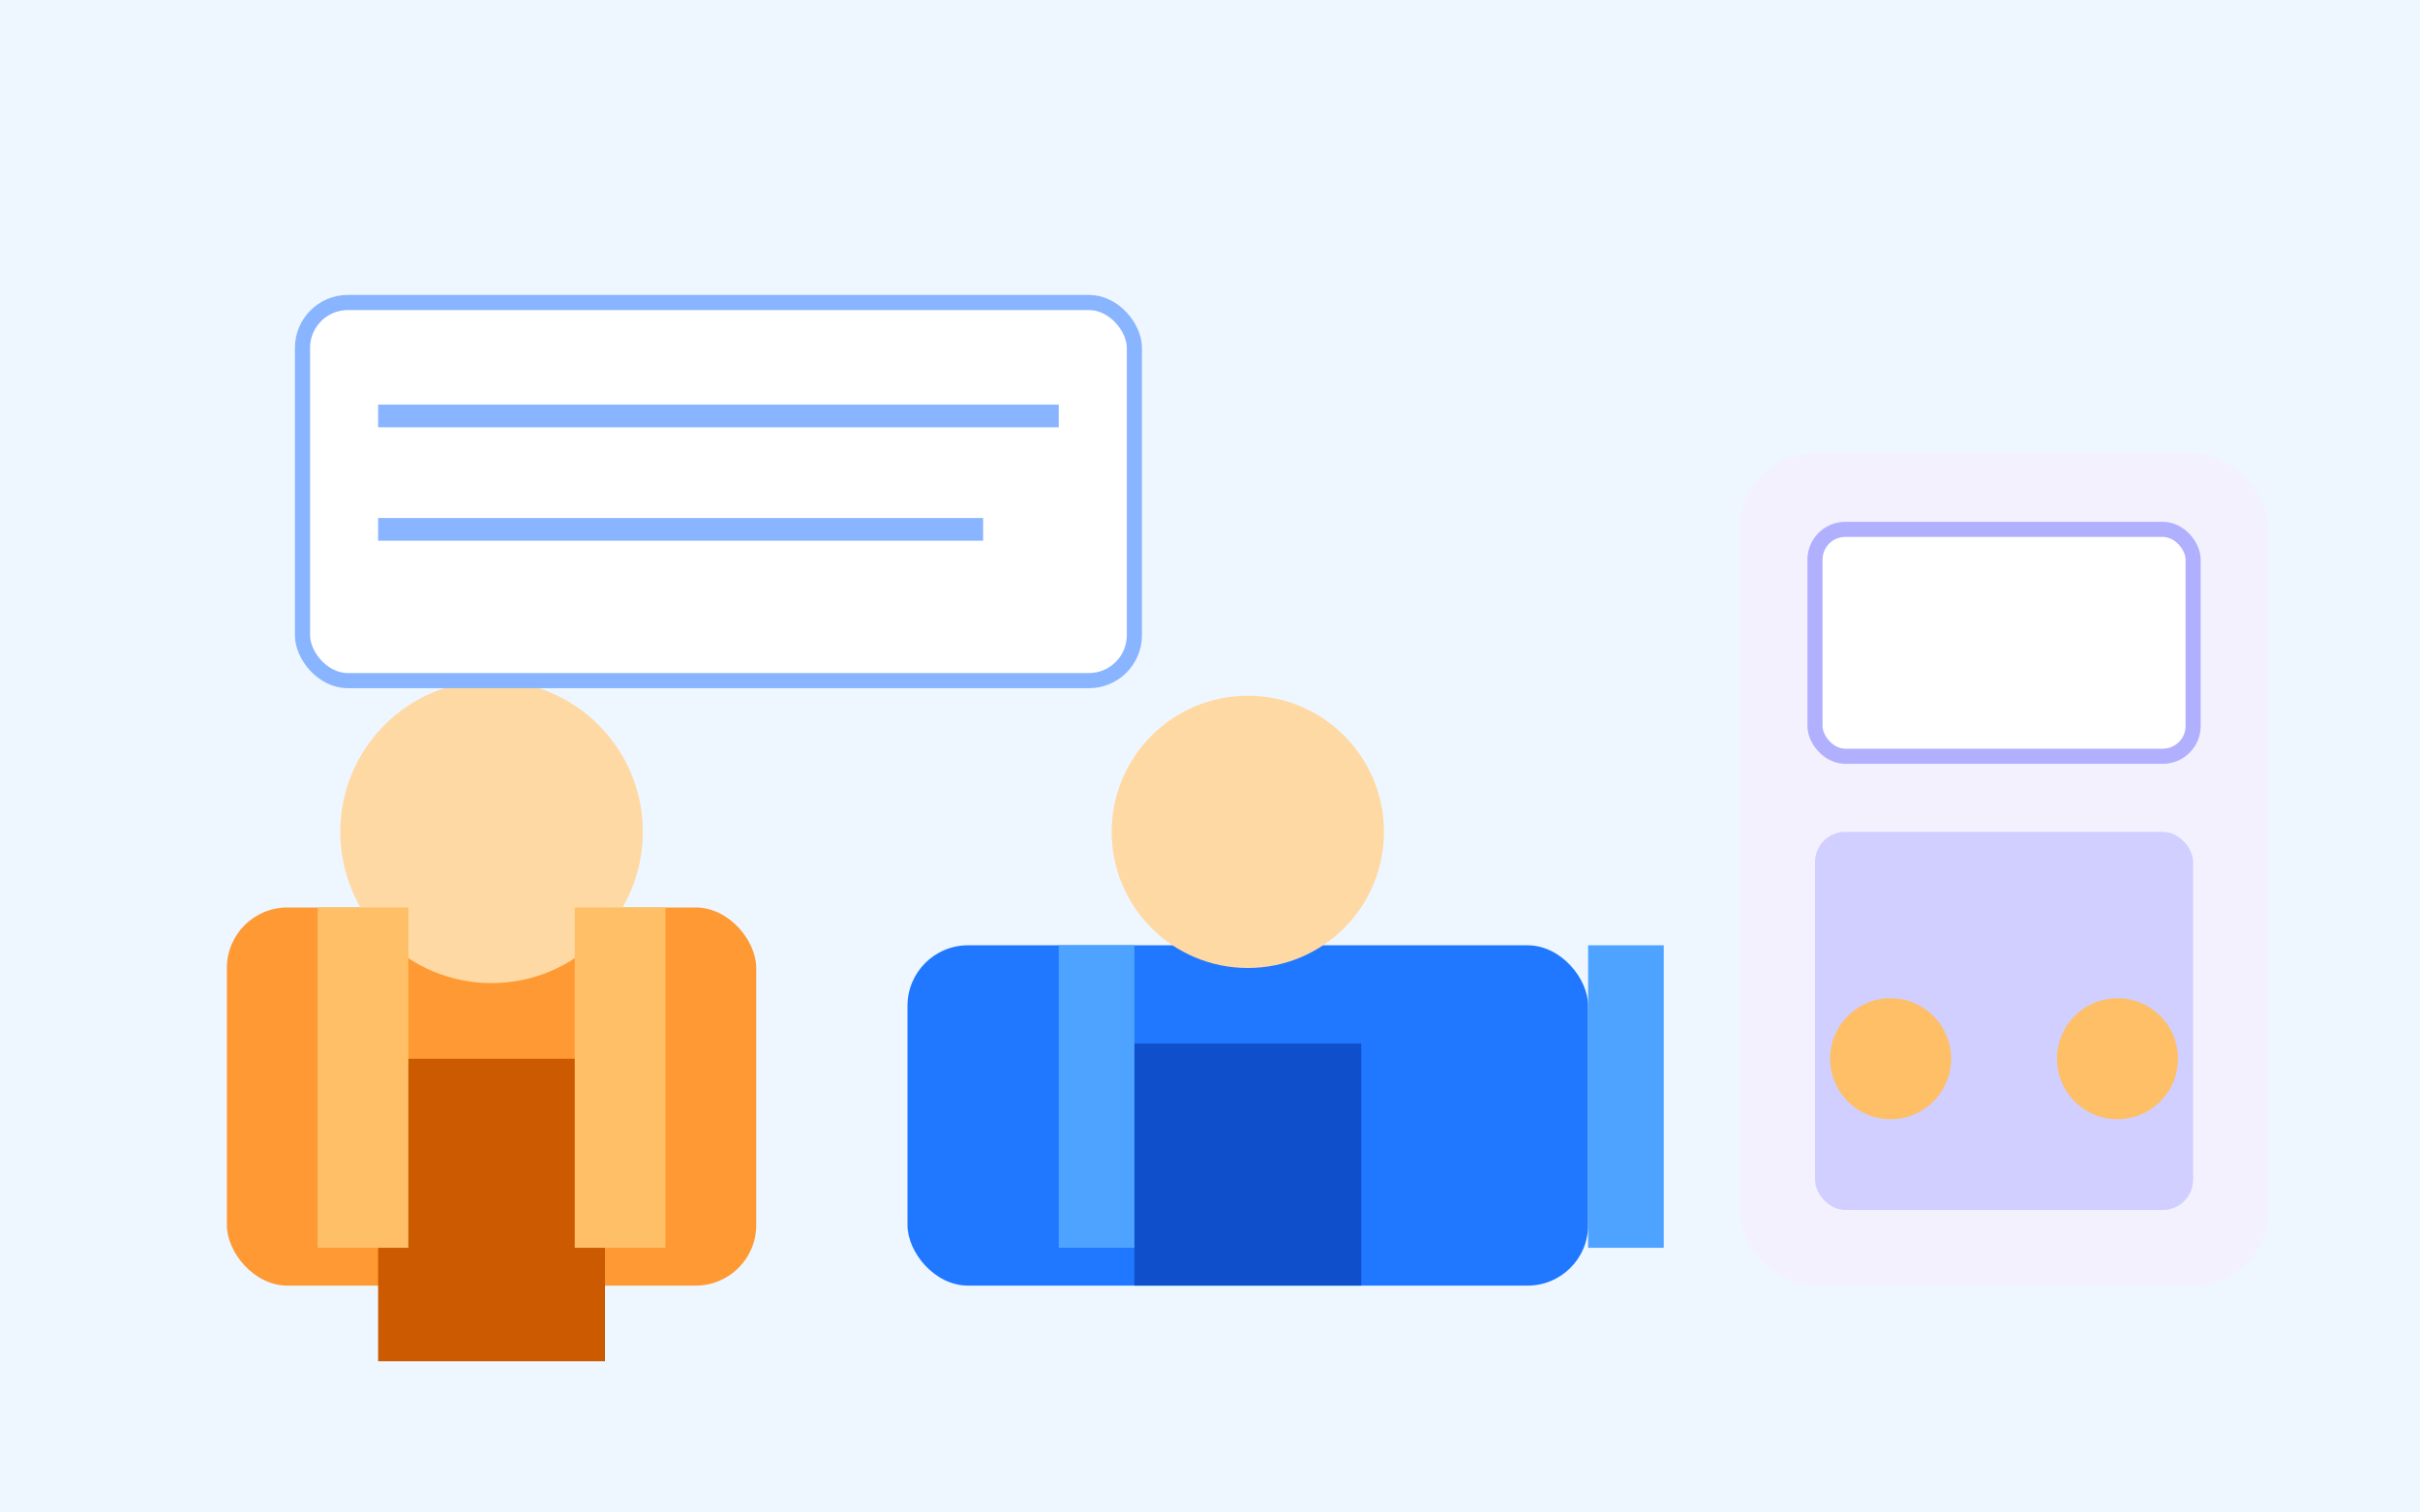 <svg xmlns="http://www.w3.org/2000/svg" width="320" height="200" viewBox="0 0 320 200">
  <rect x="0" y="0" width="320" height="200" fill="#eef6ff"/>
  <rect x="30" y="120" width="70" height="50" fill="#ff9933" rx="8"/>
  <circle cx="65" cy="110" r="20" fill="#ffd9a3"/>
  <rect x="50" y="140" width="30" height="40" fill="#cc5a00"/>
  <rect x="42" y="120" width="12" height="45" fill="#ffbf66"/>
  <rect x="76" y="120" width="12" height="45" fill="#ffbf66"/>
  <rect x="120" y="125" width="90" height="45" fill="#1f78ff" rx="8"/>
  <circle cx="165" cy="110" r="18" fill="#ffd9a3"/>
  <rect x="150" y="138" width="30" height="32" fill="#0f4fcc"/>
  <rect x="140" y="125" width="10" height="40" fill="#4da3ff"/>
  <rect x="210" y="125" width="10" height="40" fill="#4da3ff"/>
  <rect x="230" y="60" width="70" height="110" fill="#f4f1ff" rx="10"/>
  <rect x="240" y="70" width="50" height="30" fill="#ffffff" rx="4" stroke="#b0b0ff" stroke-width="2"/>
  <rect x="240" y="110" width="50" height="50" fill="#d0cfff" rx="4"/>
  <rect x="40" y="40" width="110" height="50" fill="#ffffff" stroke="#89b4ff" stroke-width="2" rx="6"/>
  <line x1="50" y1="55" x2="140" y2="55" stroke="#89b4ff" stroke-width="3"/>
  <line x1="50" y1="70" x2="130" y2="70" stroke="#89b4ff" stroke-width="3"/>
  <circle cx="250" cy="140" r="8" fill="#ffbf66"/>
  <circle cx="280" cy="140" r="8" fill="#ffbf66"/>
</svg>
